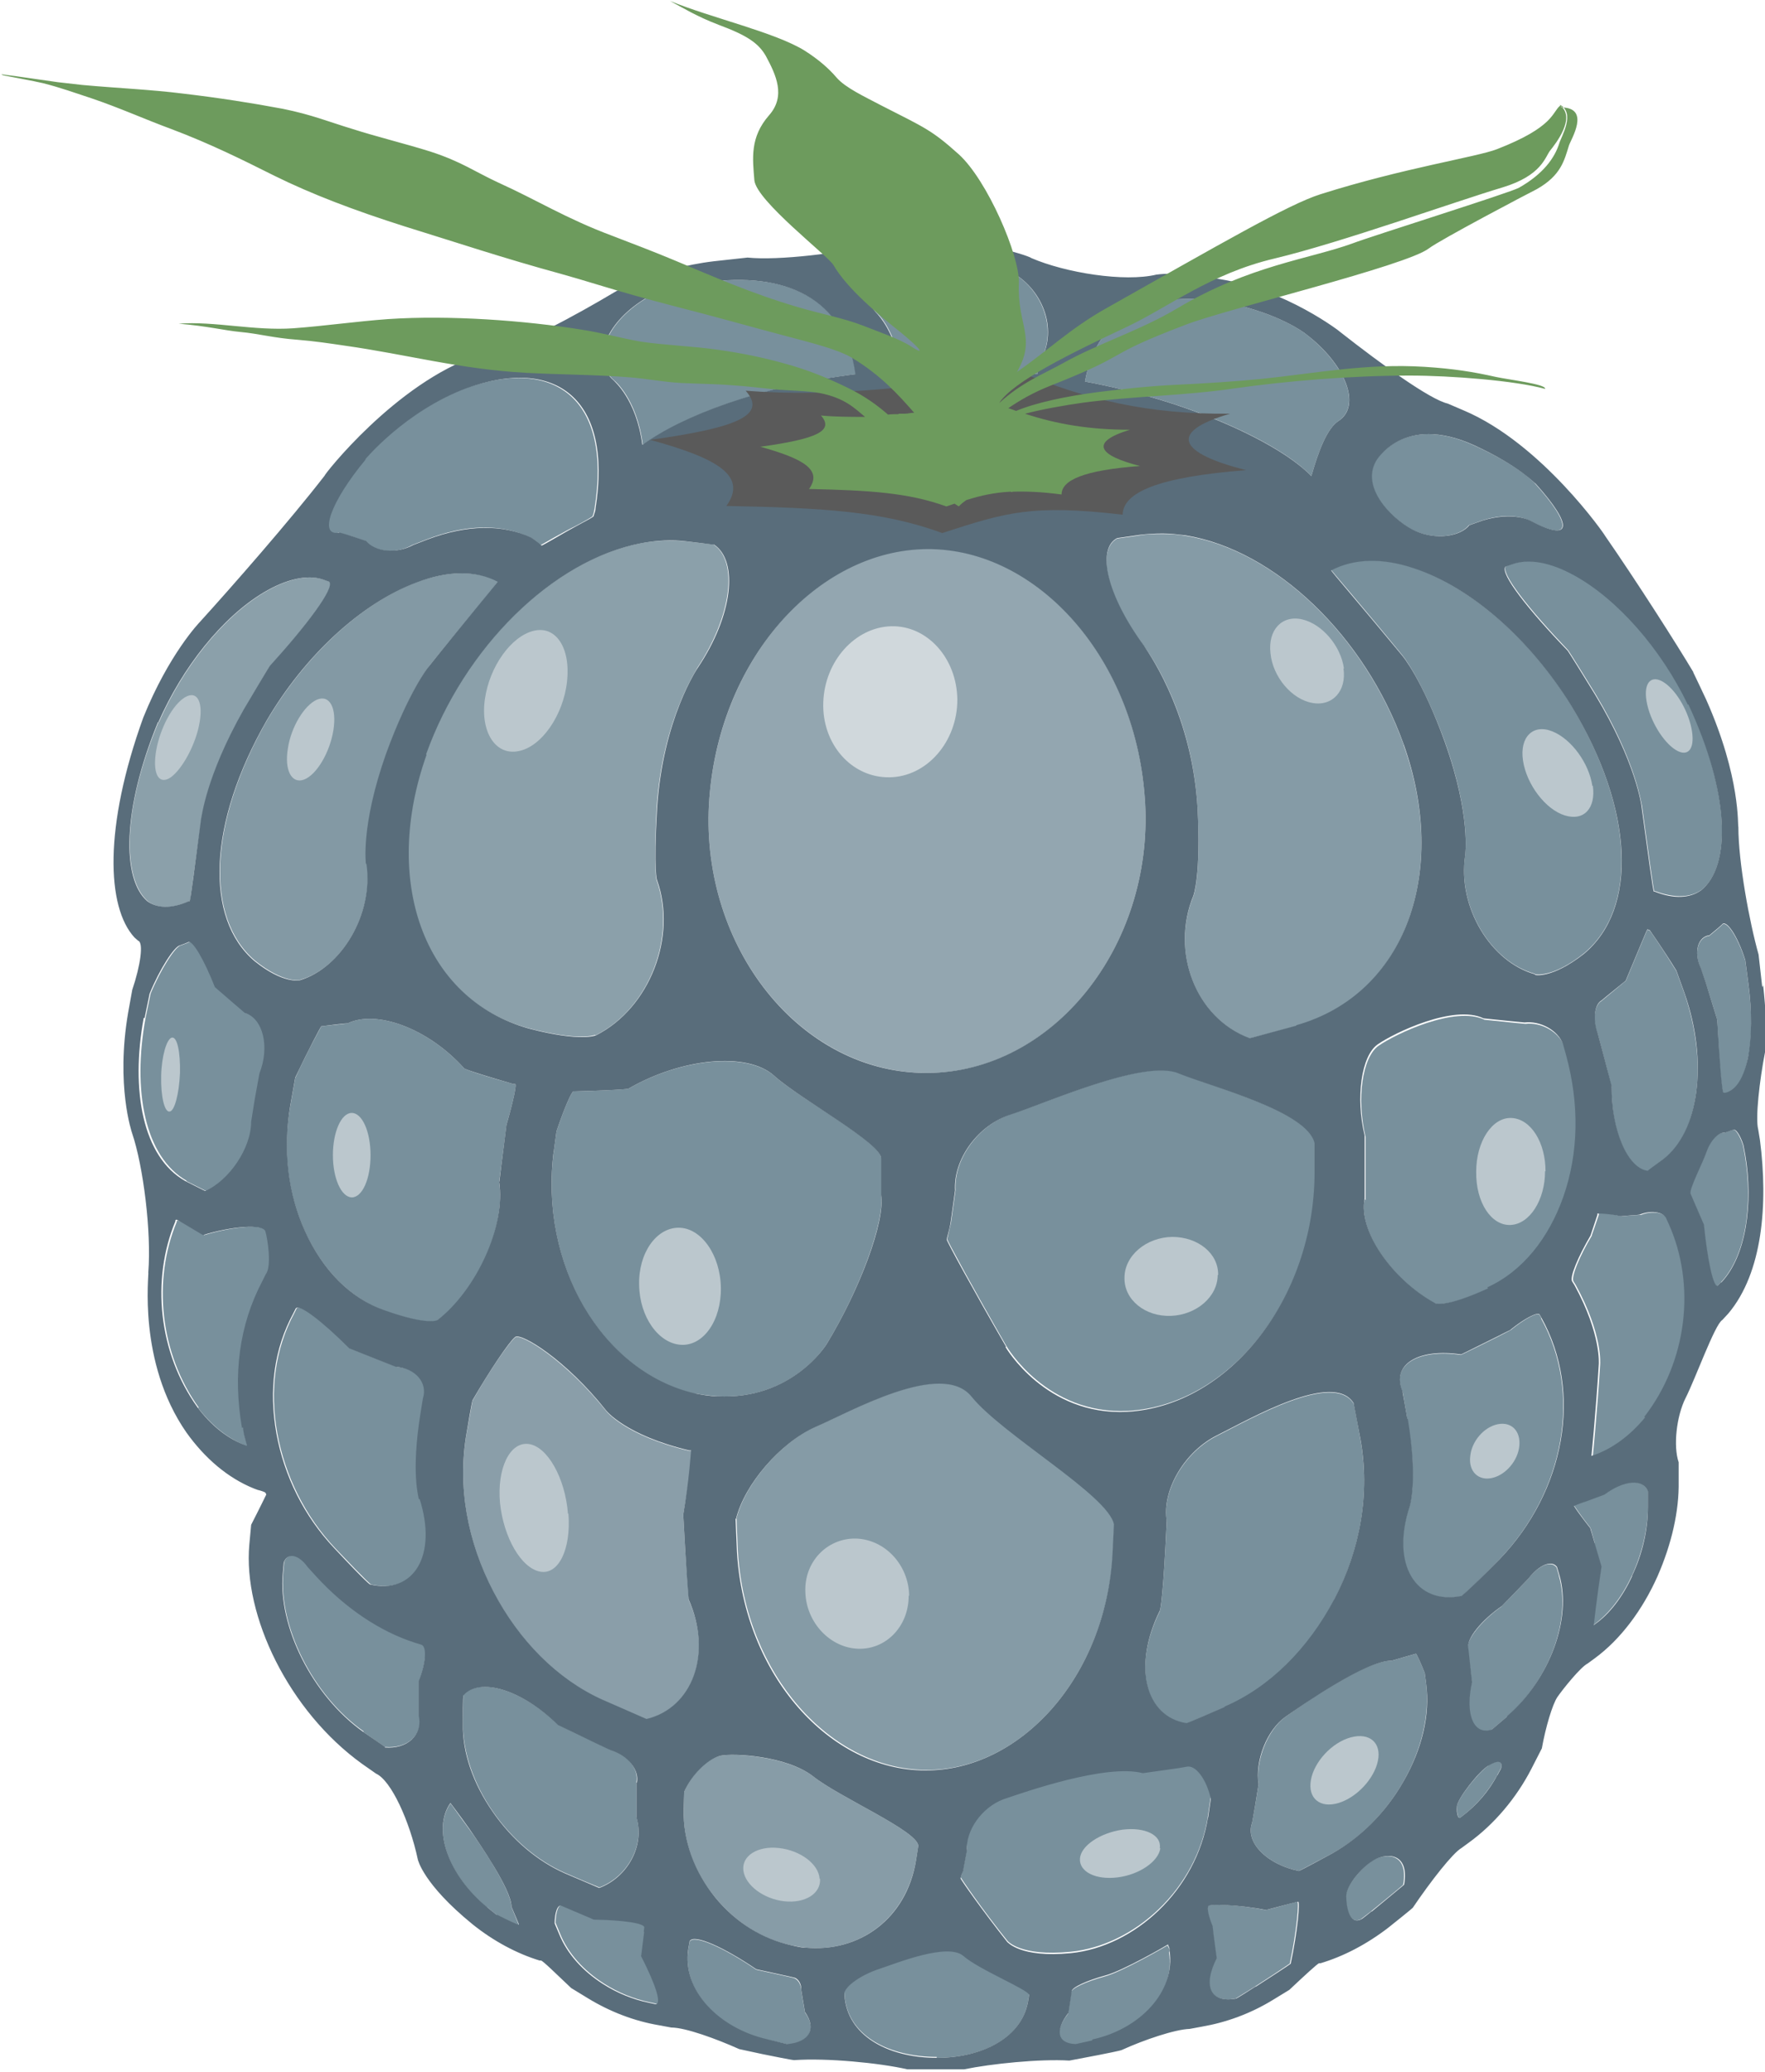 <?xml version="1.0" encoding="UTF-8"?><svg id="b" xmlns="http://www.w3.org/2000/svg" viewBox="0 0 38.44 45.13"><defs><style>.e{fill:#859ba6;}.f{fill:#6d9b5d;}.g{fill:#8ba0aa;}.h{fill:#bbc7cd;}.i{fill:#93a6b0;}.j{fill:#8399a4;}.k{fill:#596d7b;}.l{fill:#5a5a5a;}.m{fill:#78909c;}.n{fill:#d0d8dc;}.o{fill:#8a9ea9;}.p{fill:#879ca7;}</style></defs><g id="c"><g id="d"><path class="m" d="M36.36,26.66c-.06-.13-.06-.13-.06-.13-.08-.13-.33-.16-.56-.07,0,0,0,0-.19.01-.23.02-.24.02-.23.02-.26-.06-.49-.09-.5-.06,0,0,0,0,0,.03-.15.45-.16.45-.15.45-.27.45-.46.91-.4,1,0,0,0,0,.05.08.59,1.08.53,1.72.53,1.73-.07,1.11-.16,1.99-.16,1.99,0,0,0,0,0,0,.44-.14.84-.44,1.17-.84.94-1.21,1.13-2.88.53-4.21Z"/><path class="m" d="M15.14,30.35c.16.03.32.05.48.06,1.64.09,2.38-1.13,2.38-1.13.73-1.2,1.27-2.68,1.19-3.25v-.47c0-.32,0-.32,0-.32.04-.34-1.75-1.29-2.33-1.81-.59-.52-2.03-.38-3.17.28,0,0-.07.03-1.16.06-.04,0-.04,0-.04,0-.04,0-.21.39-.37.87t-.06.44c-.32,2.47,1.05,4.81,3.08,5.28Z"/><path class="m" d="M34.29,12.52c-.51-.28-.98-.37-1.34-.24-.15.05-.15.05-.15.05-.14.14.52.96,1.35,1.83,0,0,.01,0,.6.96.9,1.5,1,2.43,1.01,2.43.14,1,.25,1.85.27,1.86,0,0,0,0,.02,0,.43.16.77.14,1.01-.03.65-.52.61-2.12-.28-4.05-.59-1.21-1.53-2.3-2.48-2.82Z"/><path class="m" d="M37.5,20.15s0,0-.09.08c-.17.14-.18.15-.18.15-.25.03-.35.37-.19.71,0,0,0,0,.11.32.26.82.25.81.25.81.04.87.09,1.59.14,1.59,0,0,0,0,.04,0,.25-.06.41-.34.49-.77.09-.44.09-.98.01-1.59-.07-.53-.07-.53-.07-.53-.17-.53-.42-.9-.51-.77Z"/><path class="m" d="M11.03,24.5c.14-.48.23-.88.19-.89,0,0,0,0-.04,0-1.04-.29-1.06-.34-1.07-.34-.8-.89-1.93-1.28-2.54-.98,0,0,0,0-.55.06h-.02s-.29.52-.57,1.13c0,0,0,0-.11.62-.17.96-.05,1.91.33,2.74.38.82.98,1.44,1.73,1.71.96.34,1.15.21,1.15.21.86-.65,1.49-2.05,1.34-3.01,0,0,0,0,.11-.84q.05-.4.05-.4Z"/><path class="m" d="M29.72,26.12c-.14.69.59,1.75,1.53,2.27,0,0,.22.11,1.16-.32.76-.36,1.34-1.07,1.66-1.98.33-.95.35-2,.06-3.07-.07-.25-.07-.25-.07-.25-.12-.3-.49-.51-.84-.47,0,0,0,0-.31-.03-.57-.06-.58-.06-.58-.06-.64-.31-1.94.31-2.31.57-.35.25-.48,1.15-.28,1.98,0,0,0,0,0,.79,0,.59,0,.59,0,.59Z"/><path class="g" d="M12.97,22.55c1.17-.58,1.77-2.15,1.33-3.38,0,0-.07-.2,0-1.55.12-1.96.9-3.07.89-3.08.75-1.13.89-2.32.35-2.68,0,0,0,0-.6-.07-.31-.03-.64-.02-.98.04-1.94.37-3.86,2.28-4.69,4.6-.97,2.73-.08,5.32,2.22,5.96,1.14.3,1.47.15,1.47.15Z"/><path class="j" d="M9.33,14.53c.83-1.04,1.54-1.86,1.52-1.87,0,0,0,0,0,0-.48-.24-1.09-.23-1.75.01-1.22.45-2.46,1.62-3.28,3.01-1.28,2.23-1.36,4.31-.27,5.24.63.51,1,.43.99.42.91-.26,1.6-1.45,1.45-2.54,0,0-.12-.83.44-2.41.49-1.37.91-1.87.91-1.87Z"/><path class="m" d="M20.89,8.03c.58.01,1.14.05,1.7.12.03-.22.07-.29.07-.29.39-.71.02-1.6-.68-1.96,0,0-.58-.31-1.74-.3-.7,0-.7.01-.7,0-.7.18-.94.7-.41,1.25,0,0,.37.35.5,1.21.41-.02.83-.04,1.27-.03Z"/><path class="m" d="M9.23,30.46c.11-.35-.16-.66-.59-.69,0,0,0,0-.38-.15-.64-.25-.63-.25-.63-.25-.6-.6-1.1-.98-1.17-.87,0,0,0,0-.05.1-.42.78-.54,1.68-.37,2.62.17.92.6,1.8,1.26,2.5.74.78.78.79.78.79.96.22,1.48-.63,1.08-1.86,0,0-.18-.53.04-1.88.05-.31.05-.31.05-.31Z"/><path class="m" d="M25.47,42.5v-.04s-.03-.08-.04-.07c0,0,0,0,0,0,0,0,0-.02,0-.02,0,0-.99.58-1.38.68-.4.11-.72.26-.72.34,0,0,0,0-.01.08-.06.4-.06.39-.06.39-.31.4-.23.66.16.68,0,0,0,0,.36-.08,1.02-.23,1.83-1.03,1.68-1.94Z"/><path class="m" d="M28.26,41.42s0,0-.05.01c-.65.18-.65.17-.65.17-.6-.12-1.21-.14-1.25-.09-.03.04,0,.25.09.44,0,0,0,0,.02.18.07.53.07.51.07.52-.32.63-.12.98.42.88,0,0,0,0,.42-.26.76-.49.76-.51.76-.5.15-.7.21-1.37.16-1.35Z"/><path class="m" d="M29.84,40.56c-.29.22-.52.55-.53.74,0,.2.06.63.33.5,0,0,0,0,.22-.17.7-.57.7-.58.7-.58.13-.74-.44-.7-.73-.49Z"/><path class="m" d="M32.41,38.46c-.21.14-.68.73-.68.89,0,.16.03.27.07.24,0,0,0,0,.04-.03.31-.23.58-.55.77-.9.08-.15.08-.15.08-.15.05-.16-.07-.19-.28-.06Z"/><path class="e" d="M20.16,38.55c2.08.02,3.93-2.04,4.08-4.73.03-.63.03-.63.03-.63-.12-.63-2.43-1.95-3.1-2.78-.66-.81-2.65.34-3.4.66-.76.34-1.54,1.24-1.73,2,0,0,0,0,.03.72.16,2.68,2.02,4.75,4.1,4.76Z"/><path class="m" d="M33.95,34.31c-.05-.17-.05-.17-.05-.17-.12-.16-.39-.05-.62.25,0,0,0,0-.23.24-.35.36-.35.36-.35.36-.45.32-.78.74-.73.93,0,0,0,0,.02.18.07.55.06.55.06.55-.16.71.03,1.16.43,1.03,0,0,0,0,.33-.28.93-.8,1.42-2.13,1.14-3.08Z"/><path class="m" d="M13.86,39.07c0-.25,0-.25,0-.25.06-.28-.19-.61-.57-.71,0,0,0,0-.33-.16-.81-.38-.8-.39-.81-.39-.78-.76-1.72-1.04-2.06-.64,0,0,0,0-.01.61,0,.63.23,1.31.65,1.92.42.61.98,1.08,1.57,1.34.74.32.75.31.75.32.62-.23,1-.93.81-1.54,0,0,0,0,0-.51Z"/><path class="i" d="M15.44,17.52c-.17,3.11,1.98,5.84,4.74,5.85,2.76,0,4.93-2.76,4.76-5.88-.17-3.14-2.34-5.55-4.74-5.54-2.4,0-4.57,2.43-4.76,5.56Z"/><path class="m" d="M7.37,11.6s0,0,.31.09c.27.09.27.09.27.09.2.24.66.3,1.03.09,0,0,0,0,.31-.12.85-.33,1.63-.35,2.26-.04.09.04.16.1.22.16h.01s.54-.31.75-.41c.21-.11.38-.21.38-.22,0,0,0,0,0-.01.02-.05.03-.1.04-.16.38-2.38-.87-3.31-2.82-2.61-1.33.5-2.2,1.55-2.2,1.55-.79.95-1.03,1.69-.58,1.6Z"/><path class="m" d="M26.37,39.15c-.08-.43-.33-.75-.53-.7,0,0,0,0-.17.03-.78.12-.78.11-.78.11-.8-.21-2.58.41-3.04.57-.47.18-.83.68-.79,1.11,0,0,0,0-.07.37-.01.07-.01.07-.01.07-.02.08-.05.16-.06.17,0,.02.48.72,1.02,1.39,0,0,.27.35,1.38.24,1.39-.14,2.75-1.37,2.99-2.97.06-.41.06-.42.06-.42Z"/><path class="m" d="M14.05,41.98c.03-.1-.48-.17-1.1-.18,0,0,0,0-.63-.27-.07-.03-.07-.03-.07-.03-.08-.04-.15.14-.15.38,0,0,0,0,.1.24.17.42.51.8.95,1.08.31.2.66.34,1,.41.14.03.14.03.14.03.16.01.02-.4-.31-1.05,0,0,0,.01.07-.53.01-.09.01-.09.01-.09Z"/><path class="m" d="M29.06,34.84c.57-1.09.78-2.31.57-3.48-.14-.79-.15-.8-.15-.79-.44-.71-2.25.34-2.97.7-.71.35-1.21,1.2-1.1,1.87,0,0,0,0-.03.6-.07,1.27-.12,1.34-.12,1.35-.6,1.22-.32,2.31.58,2.45,0,0,0,0,.83-.35.98-.43,1.83-1.26,2.39-2.34Z"/><path class="m" d="M20.4,44.82c.99,0,1.89-.43,2-1.29.01-.1.01-.1.01-.1,0-.11-1.09-.54-1.43-.85-.34-.29-1.43.16-1.82.28-.4.14-.74.38-.77.53,0,0,0,0,.01.13.1.85,1,1.28,2,1.28Z"/><path class="m" d="M16.7,44.42c.45.11.45.1.45.11.47-.04.65-.33.38-.7,0,0,0,0-.06-.36-.02-.12-.02-.12-.02-.12,0-.13-.08-.25-.17-.27,0,0,0,0-.08-.02-.73-.16-.73-.16-.73-.16-.69-.47-1.36-.78-1.45-.61,0,0,0,0-.03.17-.14.91.68,1.73,1.7,1.96Z"/><path class="p" d="M19.95,40.52c.05-.31.05-.32.05-.32-.03-.33-1.71-1.05-2.29-1.51-.57-.44-1.74-.51-2.02-.45-.29.06-.65.43-.79.79,0,0,0,0-.01.37-.02.69.23,1.38.69,1.93.45.55,1.03.91,1.66,1.04.1.02.2.04.3.05,1.17.11,2.19-.62,2.41-1.9Z"/><path class="m" d="M10.61,41.54c.21.17.21.17.21.17.27.14.48.23.48.22h0c-.16-.39-.16-.4-.16-.39,0-.37-.69-1.39-.92-1.7-.23-.31-.41-.57-.41-.56,0,0,0,0,0,0-.41.58-.03,1.59.8,2.27Z"/><path class="o" d="M15,34.84s0,0-.08-1.15c-.04-.7-.04-.7-.04-.7.13-.74.22-1.38.17-1.39,0,0,0,0-.04,0-1.4-.33-1.81-.87-1.81-.87-.87-1.09-1.85-1.7-1.98-1.6-.13.1-.57.74-.93,1.38,0,0,0,0-.13.72-.2,1.16.02,2.36.59,3.45.56,1.07,1.39,1.9,2.35,2.34.97.44.98.43.98.43,1-.24,1.45-1.42.92-2.6Z"/><path class="m" d="M7.91,37.72c.47.33.48.33.48.33.49.04.83-.27.74-.69,0,0,0,0,0-.32,0-.44,0-.44,0-.44.15-.39.18-.76.05-.79l-.13-.04c-.78-.25-1.52-.76-2.14-1.43-.2-.22-.2-.22-.2-.22-.2-.28-.44-.32-.52-.1,0,0,0,0-.02.23-.11,1.16.64,2.68,1.75,3.46Z"/><path class="m" d="M37.41,28s0,0,.07-.07c.55-.58.7-1.72.52-2.78-.04-.21-.04-.21-.04-.21-.07-.21-.17-.37-.23-.33,0,0,0,0-.06.02-.11.04-.11.04-.11.04-.13-.02-.31.16-.4.41-.08.24-.39.83-.35.92,0,0,0,0,.03.07.27.61.26.6.26.6.08.8.21,1.38.3,1.33Z"/><path class="m" d="M34.72,33.61c.15.52.15.51.15.51-.11.73-.19,1.3-.17,1.28,0,0,0,0,.02-.02.31-.22.61-.6.82-1.06.23-.5.35-1.03.35-1.51,0-.33,0-.34,0-.34-.11-.27-.52-.25-.94.07,0,0,0,0-.4.15l-.09.03c-.09.02-.18.06-.18.07,0,0,.16.24.36.49,0,0,0,0,.09.32Z"/><path class="m" d="M30.56,38.81c.4-.7.58-1.45.5-2.14-.03-.23-.03-.23-.03-.23-.09-.23-.18-.42-.19-.42,0,0,0,0-.01,0-.52.15-.52.15-.52.15-.54-.02-1.91.93-2.31,1.22-.4.29-.66.97-.59,1.47,0,0,0,0-.08.5-.06.34-.06.33-.06.34-.16.42.32.91,1.02,1.05,0,0,0,0,.72-.38.61-.33,1.16-.88,1.55-1.56Z"/><path class="m" d="M33.57,28.71q-.04-.07-.04-.07c-.04-.07-.32.08-.63.33,0,0,0,0-.27.14-.8.4-.82.4-.81.4-.93-.14-1.54.22-1.27.81,0,0,0,0,.1.59.24,1.38.04,1.92.04,1.92-.41,1.25.13,2.13,1.13,1.94,0,0,.05,0,.83-.8,1.42-1.48,1.82-3.63.91-5.26Z"/><path class="m" d="M28.64,25.54c0-.65,0-.65,0-.65-.15-.68-2.19-1.2-2.96-1.52-.74-.32-2.92.66-3.64.89-.71.22-1.27.97-1.23,1.66l-.08.58c-.02.14-.02.14-.02.14-.04.15-.07.31-.08.35,0,.03.58,1.1,1.29,2.33,0,0,.87,1.5,2.65,1.41,2.24-.13,4.07-2.49,4.08-5.2Z"/><path class="m" d="M4.31,30.66c.3.39.67.69,1.08.84,0,0,0,0,0,0,0,0-.03-.12-.07-.26l-.02-.14c-.2-1.15-.06-2.24.44-3.19.08-.16.08-.16.08-.16.12-.18.04-.77-.01-.93-.05-.17-.73-.11-1.36.08,0,0-.02,0-.54-.31-.01,0-.01,0-.01,0-.02-.01-.04,0-.05,0,0,0,0,0,0,.02-.53,1.27-.37,2.87.48,4.05Z"/><path class="m" d="M33.43,21.22s.38.09,1.06-.45c1.19-.98,1.09-3.15-.27-5.41-.87-1.41-2.16-2.56-3.42-2.99-.68-.23-1.31-.22-1.8.04,0,0-.01,0-.01,0-.01,0,.7.82,1.55,1.86,0,0,.42.5.93,1.89.57,1.6.44,2.46.44,2.46-.17,1.12.55,2.33,1.52,2.59Z"/><path class="m" d="M36.69,21.65c-.18-.5-.18-.5-.18-.5-.29-.47-.57-.88-.58-.88,0,0-.04-.02-.05-.02-.01,0-.2.47-.47,1.11,0,0,0,0-.41.34-.12.1-.12.1-.12.1-.16.09-.2.43-.08.73,0,0,0,0,.07.26.23.87.22.87.23.87-.02.96.35,1.8.79,1.85,0,0,0,0,.33-.25.39-.29.63-.8.72-1.45.09-.67,0-1.41-.25-2.16Z"/><path class="e" d="M30.57,16.22c-.84-2.35-2.79-4.24-4.75-4.55-.16-.03-.33-.04-.49-.04,0,0-.01,0-.02,0-.16,0-.33,0-.49.03-.49.07-.49.07-.49.07-.46.25-.22,1.28.59,2.35,0,0,1.04,1.35,1.16,3.51.08,1.51-.09,1.94-.09,1.93-.5,1.22.05,2.65,1.22,3.1,0,0,0,0,1.02-.27,2.37-.67,3.33-3.35,2.34-6.12Z"/><path class="m" d="M33.43,10.53s-.33-.38-1.33-.83c-1.56-.71-2.15.35-2.15.36-.33.61.44,1.32.88,1.51.43.19.96.12,1.16-.13,0,0,0,0,.28-.1.67-.22,1.04,0,1.05,0,.9.48.95.12.11-.81Z"/><path class="g" d="M3.45,15.73c-.79,1.9-.79,3.41-.23,3.9.21.16.51.17.9,0h.02s.11-.83.25-1.8c.01,0,.09-.9.93-2.38.55-.95.57-.95.57-.95.79-.87,1.42-1.7,1.29-1.83,0,0,0,0-.14-.05-.34-.11-.79-.01-1.28.28-.91.54-1.78,1.64-2.3,2.83Z"/><path class="m" d="M4.05,25.72c.43.22.44.22.44.22.52-.23,1.01-.93,1-1.51,0,0,0,0,.08-.5.09-.55.1-.55.1-.55.23-.59.08-1.2-.32-1.32,0,0,0,0-.28-.24-.38-.33-.37-.32-.37-.32-.24-.61-.49-1.03-.58-.98,0,0,0,0-.07.03-.11.04-.11.04-.11.04-.12.02-.44.52-.66,1.05,0,0,0,0-.11.53-.29,1.58-.02,3.03.9,3.55Z"/><path class="m" d="M26.75,6.6c-1.65-.32-2.85.21-3.12,1.71,2.33.43,4.26,1.35,4.93,2.06.15-.53.34-1.04.59-1.2.51-.34.15-1.24-.73-1.91,0,0-.55-.43-1.67-.66Z"/><path class="m" d="M15.37,6.15c-.97.15-1.25.32-1.25.32-.89.51-1.27,1.37-.74,1.82,0,0,.49.39.62,1.4.86-.62,2.56-1.28,4.64-1.54-.23-1.67-1.54-2.24-3.26-2Z"/><path class="n" d="M20.85,15.24c0,.91-.66,1.68-1.48,1.69-.83.01-1.47-.73-1.44-1.63.03-.91.7-1.64,1.48-1.66.78-.02,1.43.69,1.44,1.6Z"/><path class="h" d="M19.79,34.76c0,.66-.49,1.17-1.1,1.15-.61-.02-1.13-.57-1.15-1.23-.03-.66.47-1.18,1.1-1.17.64.02,1.15.58,1.16,1.24Z"/><path class="h" d="M10.56,15.23c-.1.71.23,1.23.73,1.13.5-.09.98-.78,1.06-1.52.08-.74-.25-1.22-.73-1.1-.49.12-.96.78-1.06,1.49Z"/><path class="h" d="M7.26,15.91c-.08.49-.37.97-.64,1.07-.27.1-.43-.21-.35-.68.07-.47.36-.94.63-1.06.28-.12.44.18.36.67Z"/><path class="h" d="M3.39,16.42c-.06.46.08.68.33.51.25-.18.55-.72.63-1.21.08-.49-.09-.71-.37-.5-.28.21-.53.75-.59,1.2Z"/><path class="h" d="M12.38,32.97c.06.78-.22,1.34-.62,1.26-.41-.08-.79-.74-.87-1.49-.07-.75.21-1.34.62-1.29.41.05.8.74.86,1.52Z"/><path class="h" d="M15.7,28.05c.01.71-.38,1.27-.87,1.24-.49-.03-.9-.61-.91-1.3-.02-.69.37-1.25.86-1.25.49,0,.91.59.92,1.31Z"/><path class="h" d="M29.26,14.56c.07.49-.24.83-.68.75-.45-.08-.86-.57-.91-1.08-.06-.51.25-.84.69-.74.43.1.84.57.91,1.07Z"/><path class="h" d="M34.69,17.11c.07.49-.19.78-.61.65-.42-.13-.83-.67-.91-1.19-.08-.52.22-.81.64-.64.42.17.8.7.87,1.19Z"/><path class="h" d="M36.85,15.93c.06.39-.09.57-.36.4-.27-.17-.56-.64-.63-1.06-.07-.41.11-.59.39-.4.28.19.54.66.6,1.06Z"/><path class="h" d="M26.52,27.77c0,.47-.46.87-1.02.89-.56.02-1.02-.35-1.01-.83,0-.48.47-.88,1.04-.89.56,0,1.01.36,1,.83Z"/><path class="h" d="M33.09,31.49c-.03.32-.29.63-.59.7-.3.07-.52-.14-.48-.47.03-.33.3-.64.6-.7.3-.06.5.15.47.47Z"/><path class="h" d="M7.25,25.16c0,.5.18.91.41.92.23,0,.41-.4.41-.92,0-.51-.18-.92-.41-.92-.23,0-.41.42-.41.92Z"/><path class="h" d="M3.51,23.44c-.01.43.07.78.18.77.11,0,.21-.38.23-.84.01-.45-.06-.8-.18-.77-.11.03-.22.4-.23.83Z"/><path class="h" d="M17.86,40.92c.02.32-.32.54-.78.49-.45-.05-.85-.35-.89-.67-.04-.32.31-.54.77-.49.47.05.87.35.89.67Z"/><path class="h" d="M25.27,40.26c-.04.28-.45.57-.93.63-.47.06-.84-.12-.82-.41.02-.28.44-.56.93-.63.49-.06.85.12.81.4Z"/><path class="h" d="M30.01,38.35c-.08.39-.46.8-.86.92-.4.12-.67-.1-.6-.5.07-.4.46-.82.87-.93.41-.11.67.12.59.51Z"/><path class="h" d="M33.65,25.51c0,.62-.33,1.15-.75,1.17-.42.02-.76-.49-.75-1.16,0-.66.35-1.19.77-1.17.42.02.74.53.74,1.16Z"/><path class="k" d="M38.38,21.5c-.08-.71-.08-.71-.08-.71-.2-.71-.44-2.01-.44-2.78-.02-.01.06-1.06-.7-2.77-.28-.6-.29-.6-.28-.6-.37-.62-1.23-1.97-1.93-2.98.01,0-1.37-2-3.07-2.72-.35-.15-.35-.15-.35-.15-.39-.09-1.45-.86-2.33-1.55,0-.01-1.19-.93-2.63-1.16-1.06-.19-1.38-.09-1.38-.1-.7.17-1.99-.04-2.73-.36,0-.02-.91-.37-2.21-.35-.92,0-1.16.06-1.16.06-.8.18-2.12.35-2.81.28,0,0,0,0-.73.08-1.27.15-2.16.67-2.16.67-.89.53-2.04,1.15-2.51,1.22,0,0,0,0-.47.16-1.79.6-3.36,2.61-3.34,2.62-.75.97-2.02,2.42-2.72,3.19,0,0-.67.69-1.23,2.08-.86,2.38-.8,4.13-.19,4.79.08.07.08.07.08.07.12.04.05.54-.13,1.07,0,0,0,0-.09.5-.27,1.58.08,2.6.09,2.63.24.71.42,2.14.35,3.02.02.04-.24,1.95.83,3.49.4.56.9.99,1.47,1.22l.08.03c.09.02.16.05.17.06,0,0,.02.04.02.04,0,0-.15.31-.33.66,0,0,0,0-.04.43-.14,1.55.86,3.63,2.46,4.78.3.21.3.21.3.21.33.15.73,1.03.91,1.87,0,0,.11.53,1.19,1.41.46.37.97.64,1.46.79.03,0,.03,0,.03,0,.04,0,.33.29.66.6,0,0,0,0,.36.22.49.3,1.02.5,1.55.59.27.05.27.05.27.05.31,0,.99.25,1.48.47,0,0,0,0,.51.11.69.14.68.13.69.13.7-.05,1.85.06,2.46.2,0,0,0,0,.65,0,.59,0,.59,0,.59,0,.58-.12,1.64-.23,2.29-.19,0,0,0,0,.63-.12.51-.1.51-.11.51-.11.48-.22,1.16-.45,1.48-.46,0,0,0,0,.27-.05.52-.09,1.05-.28,1.54-.58.36-.22.36-.22.36-.22.32-.3.62-.58.65-.58,0,0,0,0,.03,0,.5-.15,1-.41,1.47-.77.54-.43.54-.44.54-.44.4-.59.87-1.19,1.06-1.3l.15-.11c.57-.41,1.05-.99,1.37-1.61.23-.45.23-.45.23-.45.08-.45.23-.96.34-1.12.11-.16.5-.65.66-.73,0,0,0,0,.15-.11.56-.41,1.04-1.05,1.37-1.79.31-.71.47-1.42.46-2.06,0-.42,0-.42,0-.42-.12-.35-.05-1,.15-1.4.21-.41.64-1.61.8-1.7,0,0,0,0,.13-.14.75-.89.87-2.39.69-3.78-.04-.24-.04-.25-.04-.24-.06-.25.03-1.05.15-1.67,0,0,.08-.35-.04-1.46ZM36.77,15.34c.9,1.93.94,3.52.28,4.05-.24.17-.58.2-1.01.03-.02,0-.02,0-.02,0-.02,0-.13-.85-.27-1.86,0,0-.11-.94-1.01-2.43-.59-.96-.6-.96-.6-.96-.84-.87-1.49-1.69-1.35-1.83,0,0,0,0,.15-.05.36-.13.83-.04,1.34.24.95.52,1.9,1.61,2.48,2.82ZM30.65,30.9c-.1-.59-.11-.59-.1-.59-.26-.59.34-.95,1.27-.81,0,0,.01,0,.81-.4.27-.14.27-.13.27-.14.31-.25.59-.39.63-.33,0,0,0,0,.04.07.91,1.63.51,3.78-.91,5.26-.78.79-.84.8-.83.8-1,.2-1.54-.69-1.13-1.94,0,0,.19-.55-.04-1.92ZM32.41,28.06c-.94.43-1.16.33-1.16.32-.94-.52-1.67-1.58-1.53-2.27,0,0,0,0,0-.59,0-.78,0-.79,0-.79-.2-.83-.07-1.73.28-1.98.37-.26,1.67-.88,2.31-.57,0,0,0,0,.58.06.32.03.31.03.31.03.35-.04.73.17.84.47,0,0,0,0,.07.25.29,1.07.27,2.12-.06,3.07-.32.91-.89,1.63-1.66,1.98ZM9.53,28.75s-.19.13-1.15-.21c-.75-.26-1.35-.88-1.73-1.71-.38-.83-.49-1.78-.33-2.74.11-.62.11-.62.11-.62.29-.61.56-1.12.57-1.12h.02c.54-.07.55-.06.55-.06.61-.3,1.74.09,2.54.98,0,0,.03.04,1.07.34.04,0,.04,0,.04,0,.04,0-.05.41-.19.89,0,0,0,0-.05.4-.11.85-.1.84-.11.84.15.95-.49,2.35-1.34,3.01ZM9.14,32.65c.39,1.23-.13,2.08-1.08,1.86,0,0-.04,0-.78-.79-.66-.7-1.09-1.57-1.26-2.5-.17-.95-.05-1.85.37-2.62.05-.1.05-.1.05-.1.07-.11.57.27,1.17.87,0,0,0,0,.63.25.38.15.38.15.38.15.43.03.7.35.59.69,0,0,0,0-.05.31-.22,1.35-.03,1.87-.04,1.88ZM7.98,18.81c.16,1.09-.54,2.27-1.45,2.54,0,0-.36.09-.99-.42-1.09-.93-1.01-3.01.27-5.24.82-1.4,2.06-2.56,3.28-3.01.66-.25,1.27-.26,1.75-.01,0,0,0,0,0,0,.01,0-.69.83-1.52,1.87,0,0-.41.5-.91,1.87-.56,1.58-.44,2.41-.44,2.41ZM9.28,16.43c.83-2.32,2.75-4.23,4.69-4.6.33-.06.66-.08.98-.04.6.07.6.08.6.07.54.36.41,1.55-.35,2.68,0,0-.77,1.12-.89,3.08-.08,1.36,0,1.56,0,1.55.44,1.23-.16,2.79-1.33,3.38,0,0-.33.15-1.47-.15-2.3-.65-3.19-3.23-2.22-5.96ZM24.94,17.49c.17,3.12-2,5.87-4.76,5.88-2.76,0-4.91-2.74-4.74-5.85.18-3.13,2.35-5.55,4.76-5.56,2.4-.01,4.57,2.4,4.74,5.54ZM12.06,25.08q.06-.44.06-.44c.16-.48.33-.87.37-.87h.04c1.1-.03,1.17-.06,1.16-.06,1.14-.66,2.58-.81,3.17-.28.58.52,2.36,1.48,2.33,1.81v.32q0,.47,0,.47c.09.57-.46,2.05-1.19,3.25,0,0-.75,1.22-2.38,1.13-.16,0-.32-.03-.48-.06-2.03-.47-3.4-2.81-3.08-5.28ZM16.03,33.08c.19-.76.97-1.66,1.73-2,.75-.32,2.75-1.47,3.4-.66.67.83,2.98,2.15,3.1,2.78,0,0,0,0-.03.63-.14,2.69-2,4.74-4.08,4.73-2.08,0-3.94-2.08-4.1-4.76-.03-.72-.03-.72-.03-.72ZM21.91,29.33c-.71-1.23-1.29-2.29-1.29-2.33,0-.04.05-.19.08-.35,0,0,0,0,.02-.14q.08-.58.08-.58c-.04-.69.51-1.44,1.23-1.66.72-.23,2.9-1.21,3.64-.89.77.31,2.81.83,2.96,1.52,0,0,0,0,0,.65-.01,2.71-1.84,5.07-4.08,5.2-1.78.09-2.65-1.41-2.65-1.41ZM28.23,22.34c-1.01.27-1.02.28-1.02.27-1.17-.44-1.72-1.88-1.22-3.1,0,0,.17-.43.09-1.93-.13-2.16-1.17-3.5-1.16-3.51-.8-1.08-1.05-2.11-.59-2.35,0,0,0,0,.49-.07.16-.02.32-.03.49-.03,0,0,0,0,.02,0,.16,0,.32.02.49.04,1.96.32,3.91,2.2,4.75,4.55.99,2.78.04,5.45-2.34,6.12ZM33.43,21.22c-.97-.27-1.69-1.47-1.52-2.59,0,0,.13-.86-.44-2.46-.5-1.39-.93-1.89-.93-1.89-.85-1.03-1.56-1.85-1.55-1.86,0,0,0,0,.01,0,.5-.26,1.12-.27,1.8-.04,1.26.42,2.54,1.57,3.42,2.99,1.37,2.26,1.46,4.43.27,5.41-.69.54-1.07.46-1.06.45ZM32.11,9.7c1,.46,1.32.84,1.33.83.84.93.79,1.29-.11.81,0,0-.38-.21-1.05,0-.28.1-.28.1-.28.1-.2.25-.73.32-1.16.13-.44-.19-1.21-.9-.88-1.51,0-.01.59-1.07,2.15-.36ZM26.75,6.6c1.12.23,1.67.66,1.67.66.89.67,1.24,1.58.73,1.91-.25.16-.44.67-.59,1.2-.67-.7-2.6-1.63-4.93-2.06.27-1.5,1.47-2.03,3.12-1.71ZM19.54,5.6s0,0,.7,0c1.16,0,1.74.3,1.74.3.71.36,1.08,1.25.68,1.96,0,0-.04.07-.07.29-.56-.07-1.12-.11-1.7-.12-.43,0-.85,0-1.27.03-.13-.85-.5-1.2-.5-1.21-.53-.55-.29-1.07.41-1.25ZM14.12,6.47s.28-.17,1.25-.32c1.72-.24,3.03.33,3.26,2-2.08.26-3.78.91-4.64,1.54-.13-1-.62-1.39-.62-1.4-.53-.45-.15-1.31.74-1.82ZM7.95,10.01s.87-1.05,2.2-1.55c1.95-.71,3.2.22,2.82,2.61,0,.05-.02.1-.04.16,0,.01,0,.01,0,.01,0,.02-.18.11-.38.22-.21.11-.74.43-.75.42h-.01c-.07-.07-.14-.12-.22-.17-.63-.3-1.41-.28-2.26.04-.31.12-.31.12-.31.12-.37.2-.83.15-1.03-.09,0,0,0,0-.27-.09-.31-.1-.31-.09-.31-.09-.45.09-.21-.65.58-1.6ZM3.45,15.73c.52-1.19,1.39-2.29,2.3-2.83.49-.29.94-.39,1.28-.28.14.05.14.05.14.05.13.13-.5.96-1.29,1.83,0,0-.01,0-.57.95-.84,1.48-.92,2.38-.93,2.38-.13.97-.23,1.79-.25,1.8,0,0,0,0-.02,0-.39.17-.69.15-.9,0-.56-.48-.55-2,.23-3.9ZM3.15,22.17c.11-.53.11-.54.11-.53.22-.54.54-1.03.66-1.05,0,0,0,0,.11-.04.07-.03.07-.03.07-.03.09-.05.34.37.58.98,0,0,0,0,.37.32.28.24.28.24.28.24.4.12.55.74.32,1.32,0,0,0,0-.1.55-.08.5-.08.5-.08.5,0,.58-.48,1.28-1,1.51,0,0-.01,0-.44-.22-.92-.52-1.19-1.97-.9-3.55ZM5.29,31.09l.02.14c.04.15.07.26.07.26,0,0,0,0,0,0-.41-.14-.78-.44-1.08-.84-.85-1.18-1.01-2.78-.48-4.05,0-.02,0-.02,0-.02.01-.02.03-.02.05,0h.01c.52.31.54.32.54.32.62-.19,1.31-.25,1.36-.08.05.17.14.76.01.93,0,0,0,0-.08.16-.5.95-.64,2.03-.44,3.19ZM8.39,38.05s0,0-.48-.33c-1.11-.79-1.86-2.3-1.75-3.46.02-.23.02-.23.02-.23.08-.22.32-.18.52.1,0,0,0,0,.2.22.62.67,1.36,1.18,2.14,1.43.13.04.13.04.13.04.13.03.11.39-.05.79,0,0,0,0,0,.44,0,.33,0,.32,0,.32.09.42-.25.73-.74.69ZM10.82,41.71s0,0-.21-.17c-.83-.68-1.21-1.69-.8-2.27,0,0,0,0,0,0,0,0,.19.25.41.56.22.32.92,1.33.92,1.7,0,0,0,0,.16.38,0,.01,0,.01,0,.01,0,.01-.21-.08-.48-.22ZM14.03,42.07c-.07.54-.06.52-.07.53.33.65.46,1.06.31,1.05,0,0,0,0-.14-.03-.34-.07-.69-.21-1-.41-.44-.28-.78-.66-.95-1.08-.1-.23-.1-.24-.1-.24,0-.24.07-.42.15-.38,0,0,0,0,.07.03.64.27.63.27.63.27.63.01,1.14.08,1.1.18,0,0,0,0-.01.09ZM13.86,38.82s0,0,0,.25c0,.51,0,.5,0,.51.19.61-.19,1.31-.81,1.54,0,0,0,0-.75-.32-.59-.26-1.15-.73-1.57-1.34-.43-.62-.66-1.29-.65-1.92,0-.61.01-.61.01-.61.35-.41,1.28-.13,2.06.64,0,0,0,0,.81.39.33.16.34.16.34.16.37.11.63.43.57.71ZM13.1,37.01c-.96-.44-1.79-1.27-2.35-2.34-.57-1.09-.79-2.29-.59-3.45.12-.71.13-.72.13-.72.37-.64.8-1.28.93-1.38.13-.1,1.11.5,1.98,1.6,0,0,.42.54,1.81.87h.04s-.04.65-.17,1.4c0,0,0,0,.04.7.07,1.16.08,1.14.08,1.15.52,1.18.08,2.36-.92,2.6,0,0,0,0-.98-.43ZM17.14,44.52s0,0-.45-.11c-1.03-.24-1.84-1.06-1.7-1.96.03-.17.03-.17.03-.17.09-.17.76.14,1.45.61,0,0,0,0,.73.16.08.02.09.02.08.02.1.01.18.14.17.27,0,0,0,0,.02.12.06.37.06.35.06.36.27.38.08.66-.38.7ZM17.24,42.37c-.63-.14-1.21-.49-1.66-1.04-.45-.55-.71-1.24-.69-1.93.01-.37.01-.37.01-.37.15-.36.51-.72.79-.79.28-.06,1.44,0,2.02.45.58.46,2.26,1.18,2.29,1.51,0,0,0,0-.05.32-.21,1.28-1.24,2.01-2.41,1.9-.1,0-.2-.03-.3-.05ZM22.4,43.53c-.11.85-1.01,1.29-2,1.29-.99,0-1.89-.43-2-1.28-.01-.13-.01-.13-.01-.13.03-.16.37-.4.77-.53.39-.13,1.48-.57,1.82-.28.34.3,1.43.74,1.43.85,0,0,0,0-.01.1ZM23.79,44.44c-.36.08-.36.08-.36.08-.39-.01-.47-.28-.16-.68,0,0,0,.01.06-.39.01-.08.01-.08.01-.08,0-.08.32-.23.72-.34.39-.1,1.37-.67,1.38-.68,0,0,0,.02,0,.02,0,0,0,0,0,0,0,0,.02.03.03.07,0,0,0,0,0,.04.14.91-.66,1.72-1.68,1.94ZM26.31,39.57c-.25,1.6-1.6,2.83-2.99,2.97-1.11.11-1.38-.25-1.38-.24-.54-.68-1.03-1.38-1.02-1.39,0-.02.03-.1.06-.17,0,0,0,0,.01-.07.07-.37.07-.37.07-.37-.03-.43.32-.93.79-1.11.47-.16,2.24-.78,3.04-.57,0,0,0,0,.78-.11.17-.03.17-.03.17-.03.2-.05.44.28.53.7,0,0,0,0-.06.42ZM26.67,37.18c-.83.36-.83.35-.83.35-.89-.14-1.18-1.23-.58-2.45,0,0,.05-.08.12-1.35.03-.6.03-.6.03-.6-.11-.67.39-1.52,1.1-1.87.72-.36,2.53-1.41,2.97-.7,0,0,0,0,.15.79.21,1.17,0,2.39-.57,3.48-.57,1.08-1.41,1.92-2.39,2.34ZM27.34,43.27c-.42.27-.42.26-.42.26-.54.1-.74-.25-.42-.88,0,0,0,.01-.07-.52-.02-.18-.02-.18-.02-.18-.08-.19-.13-.39-.09-.44.04-.04.65-.03,1.25.09,0,0,0,0,.65-.17t.05-.01c.05-.02-.01.65-.16,1.35,0,0,0,.01-.76.5ZM29.01,40.37c-.72.39-.72.38-.72.38-.7-.14-1.18-.63-1.02-1.05,0,0,0,0,.06-.34.08-.5.08-.5.08-.5-.08-.51.18-1.18.59-1.47.4-.28,1.77-1.23,2.31-1.22,0,0,0,0,.52-.15.01,0,.01,0,.01,0,.01,0,.1.19.19.42,0,0,0,0,.03.23.09.68-.09,1.43-.5,2.14-.39.68-.94,1.22-1.55,1.56ZM29.87,41.63c-.22.18-.22.17-.22.17-.27.14-.33-.3-.33-.5,0-.19.24-.53.53-.74.29-.22.86-.25.73.49,0,0,0,0-.7.58ZM32.61,38.66c-.18.35-.46.67-.77.9-.04.03-.04.03-.04.03-.04.03-.08-.08-.07-.24,0-.16.47-.76.68-.89.21-.13.33-.11.28.06,0,0,0,0-.08.15ZM32.82,37.39c-.33.28-.33.28-.33.28-.39.13-.59-.32-.43-1.03,0,0,0,0-.06-.55-.02-.18-.02-.18-.02-.18-.06-.2.28-.62.73-.93,0,0,0,0,.35-.36.23-.24.23-.24.23-.24.23-.3.51-.41.62-.25,0,0,0,0,.05.17.28.95-.21,2.28-1.14,3.08ZM35.55,34.32c-.21.46-.5.84-.82,1.06l-.02.02s.06-.55.17-1.28c0,0,0,0-.15-.51-.09-.32-.1-.32-.09-.32-.2-.25-.36-.48-.36-.49,0,0,.09-.04.18-.07,0,0,0,0,.09-.03.41-.15.4-.15.4-.15.43-.32.84-.34.94-.07,0,0,0,0,0,.34,0,.48-.11,1.01-.35,1.51ZM35.83,30.87c-.33.4-.73.7-1.17.84,0,0,0,0,0,0,0,0,.09-.88.16-1.99,0,0,.06-.65-.53-1.73-.05-.08-.05-.08-.05-.08-.06-.09.13-.54.4-1,0,0,0,0,.15-.45v-.03s.25,0,.51.06c0,0,0,0,.23-.02.2-.01.19-.02.19-.02.23-.09.48-.06.56.07,0,0,0,0,.06.13.6,1.33.41,3-.53,4.21ZM36.22,25.25c-.33.24-.34.25-.33.25-.44-.05-.8-.89-.79-1.85,0,0,0,0-.23-.87-.07-.26-.07-.26-.07-.26-.11-.31-.08-.64.08-.73,0,0,0,0,.12-.1.42-.34.41-.33.41-.34.27-.64.46-1.11.47-1.11,0,0,.04.02.05.02,0,0,.29.41.58.88,0,0,0,0,.18.5.26.75.34,1.49.25,2.16-.09.64-.33,1.15-.72,1.45ZM37.48,27.93c-.07.07-.07.07-.07.07-.09.05-.22-.53-.3-1.33,0,0,0,0-.26-.6l-.03-.07c-.04-.09.27-.68.35-.92.09-.25.27-.43.4-.41,0,0,0,0,.11-.04.06-.02.06-.02.06-.02.06-.04.16.11.23.33,0,0,0,0,.04.21.18,1.06.02,2.21-.52,2.78ZM38.07,23.03c-.09.43-.25.71-.49.77-.04,0-.04,0-.04,0-.04,0-.09-.72-.14-1.59,0,0,0,0-.25-.81-.11-.32-.11-.33-.11-.32-.16-.35-.06-.68.19-.71,0,0,0,0,.18-.15.09-.08.09-.08.09-.08.09-.13.34.23.51.77,0,0,0,0,.07.53.08.6.07,1.15-.01,1.59Z"/><path class="l" d="M16.24,8.51c1.92.15,3.75-.09,5.99-.4,1.43.59,2.77.92,4.56.9-1.4.41-1.08.87.35,1.23-1.94.15-2.68.49-2.69.97-1.98-.23-2.54-.05-3.93.4-1.3-.48-2.63-.55-4.7-.59.47-.66-.2-1.04-1.66-1.44,1.95-.27,2.54-.55,2.08-1.07Z"/><path class="f" d="M33.97,2.28c.35.18.03.7-.01.84-.1.32-.35.67-.88.97-.2.11-3.2,1.05-3.62,1.21-.93.34-2.25.48-3.81,1.41-.82.49-1.73.77-2.48,1.19-.49.27-.92.43-1.41.88.3-.47,1.57-1.09,2.78-1.66.91-.43,1.82-1.16,3.22-1.49,1.46-.35,3.9-1.23,4.97-1.55.85-.26.92-.66,1.03-.8.12-.15.57-.72.22-.98-.18.14-.12.46-1.38.95-.44.17-2.04.41-3.84.98-.7.22-2.21,1.1-4.66,2.48-.8.45-1.27.92-1.95,1.39.43-.75,0-1.01.04-1.94.02-.59-.69-2.24-1.31-2.8-.59-.53-.74-.58-1.68-1.06-.38-.2-.79-.39-.98-.61-.17-.2-.4-.4-.7-.59-.65-.4-2.03-.71-2.93-1.08.3.16.59.34,1.06.52.62.23.87.4,1.03.68.22.41.44.87.07,1.29-.42.48-.36.94-.32,1.42.05.45,1.6,1.64,1.72,1.84.3.52.99,1.09,1.48,1.48.45.37.51.49.22.3-.26-.17-.68-.31-1.06-.46-.41-.16-.94-.26-1.41-.4-1.05-.31-1.85-.67-2.69-1.02-.43-.18-.9-.36-1.37-.54-.99-.37-1.62-.77-2.46-1.15-.52-.24-.81-.46-1.49-.68-.54-.17-1.16-.32-1.69-.49-.53-.16-.88-.31-1.52-.44-.69-.13-1.4-.24-2.16-.33-.71-.09-1.45-.12-2.21-.19-.18-.02-.35-.04-.53-.06-.28-.04-.56-.08-.84-.12-.12-.02-.25-.03-.37-.05-.04,0,0,.01.02.02.04.01.7.13.86.17.4.1.72.22,1.06.33.62.21,1.17.46,1.74.67.85.32,1.55.67,2.25,1.02.81.4,1.73.75,2.83,1.1,1.13.35,2.18.7,3.39,1.03.54.15,1.06.32,1.6.47.29.08.58.16.89.24.83.21,1.6.43,2.43.65.53.14,1.13.29,1.43.47.63.38,1.01.8,1.36,1.2-.07,0-.14.02-.2.02-.05,0-.09,0-.14,0,0,0,0,0,0,.01-.08,0-.15,0-.23.01-.23-.2-.5-.4-.87-.58-.41-.2-.85-.39-1.41-.54-.43-.12-.91-.22-1.41-.29-.54-.08-1.17-.1-1.7-.18-.45-.08-.83-.19-1.28-.26-1.25-.2-2.87-.32-4.22-.23-.69.05-1.38.15-2.06.2-.85.06-1.73-.16-2.5-.1.62.05,1.01.15,1.34.18.43.04.71.13,1.25.17.37.03.7.08,1.04.13,1.34.19,2.49.51,3.93.59.75.04,1.55.04,2.28.1.37.03.72.1,1.08.12.36.02.75.02,1.12.05.34.02.62.06.94.09.32.03.7.03.98.08.56.11.77.34.99.52-.32,0-.64,0-.96-.03.29.33-.08.51-1.32.68.93.26,1.36.5,1.06.92,1.32.03,2.16.08,2.99.38.06-.02.12-.04.18-.06.03.02.06.04.09.06.06-.06.11-.1.17-.14.32-.1.6-.16.94-.18.02,0,.03,0,.06.01,0,0,0,0,0-.01.28-.01.62,0,1.07.06,0-.31.48-.53,1.71-.62-.91-.23-1.11-.52-.22-.79-.88,0-1.59-.12-2.29-.35,0,0,0,0,.01,0,.34-.09.83-.18,1.26-.24,1.06-.14,2.21-.15,3.29-.31,1.13-.16,2.53-.28,3.82-.28.9,0,2.3.11,2.95.29.04-.1-.79-.2-1.07-.26-.49-.11-.92-.18-1.55-.22-1.27-.08-2.38.14-3.53.26-.61.06-1.23.1-1.87.13-.62.03-1.15.09-1.72.16-.69.09-1.35.23-1.78.41-.05-.02-.11-.04-.17-.06.25-.17.54-.34.92-.49,1.85-.73,1.06-.61,2.95-1.33.88-.34,4.8-1.28,5.29-1.66.25-.19,2.15-1.19,2.35-1.29.53-.3.6-.63.7-.95.04-.13.48-.82-.16-.83Z"/></g></g></svg>